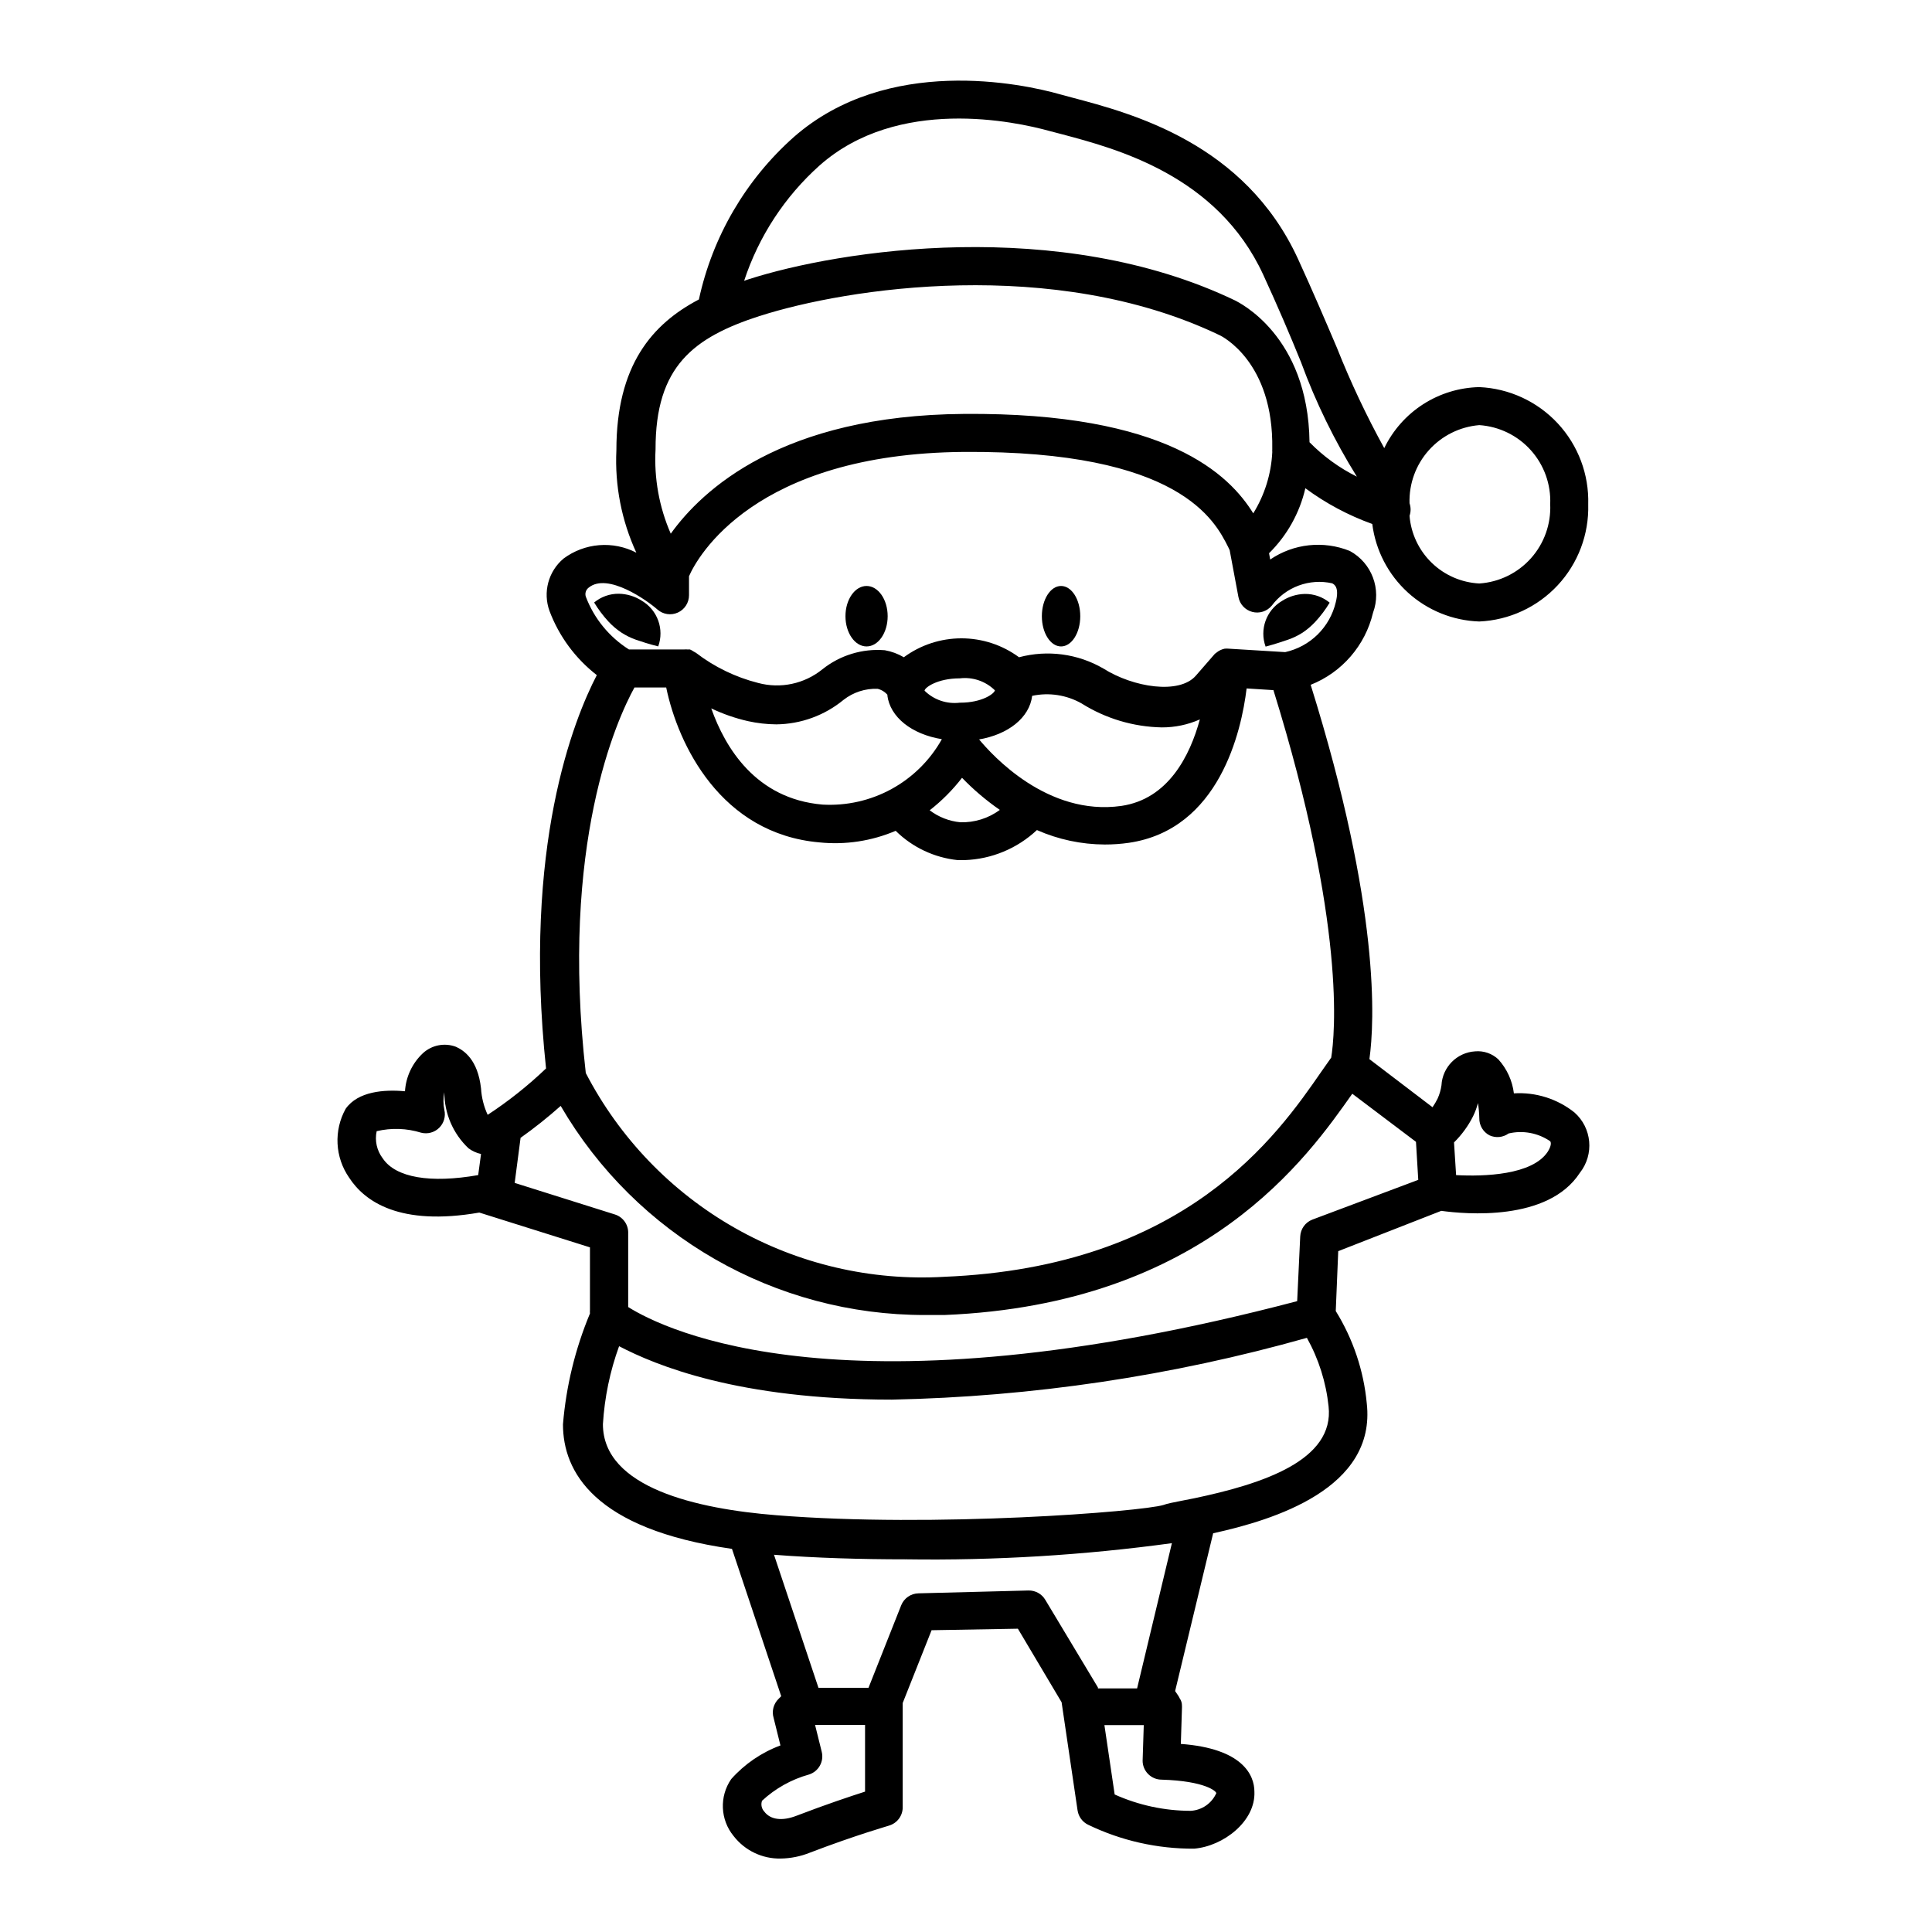 <?xml version="1.0" encoding="UTF-8"?>
<!-- Uploaded to: ICON Repo, www.iconrepo.com, Generator: ICON Repo Mixer Tools -->
<svg fill="#000000" width="800px" height="800px" version="1.1" viewBox="144 144 512 512" xmlns="http://www.w3.org/2000/svg">
 <g>
  <path d="m561.22 438.79c-4.535-3.602-10.242-5.398-16.023-5.039-0.41-3.359-1.855-6.512-4.129-9.02-1.656-1.547-3.891-2.316-6.148-2.113-4.832 0.301-8.668 4.18-8.918 9.016-0.172 1.199-0.512 2.371-1.008 3.477-0.395 0.805-0.852 1.578-1.359 2.316l-16.727-12.746c1.359-9.672 2.973-39.902-15.566-99.199 8.293-3.289 14.457-10.414 16.523-19.094 2.309-6.227-0.309-13.203-6.144-16.375-6.977-2.816-14.895-1.965-21.109 2.269l-0.301-1.664h-0.004c4.781-4.711 8.121-10.688 9.625-17.23 5.418 4.004 11.391 7.195 17.734 9.473 0.883 6.977 4.223 13.41 9.418 18.148 5.199 4.734 11.918 7.465 18.945 7.695 7.922-0.352 15.383-3.805 20.785-9.609 5.398-5.805 8.301-13.5 8.082-21.426 0.234-7.934-2.664-15.641-8.066-21.457-5.398-5.812-12.871-9.273-20.801-9.625-5.281 0.113-10.43 1.684-14.875 4.535-4.445 2.856-8.016 6.883-10.316 11.637-4.734-8.598-8.922-17.48-12.543-26.602-3.023-7.106-6.449-15.113-10.328-23.578-14.105-30.633-43.883-38.492-59.852-42.723l-3.176-0.855c-10.078-2.871-45.746-10.43-70.535 11.285-12.758 11.316-21.578 26.406-25.188 43.074-12.395 6.5-21.867 17.434-21.867 39.953-0.445 9.344 1.371 18.66 5.289 27.152-3.039-1.574-6.457-2.266-9.871-1.988-3.414 0.277-6.68 1.508-9.422 3.551-4.023 3.383-5.512 8.914-3.731 13.855 2.527 6.727 6.871 12.621 12.547 17.027-6.047 11.637-19.699 45.344-13.453 104.24-4.773 4.559-9.949 8.672-15.469 12.293-1.02-2.203-1.617-4.578-1.762-7-0.855-7.656-4.535-10.078-6.648-11.035-3.012-1.129-6.402-0.469-8.77 1.715-2.801 2.633-4.496 6.234-4.734 10.074-5.492-0.504-12.445 0-15.719 4.637-1.566 2.82-2.312 6.023-2.152 9.246 0.16 3.223 1.219 6.34 3.059 8.992 4.082 6.297 13.352 12.949 34.512 9.27l29.32 9.219v16.625c-0.027 0.301-0.027 0.605 0 0.906-3.906 9.355-6.32 19.27-7.152 29.375 0 12.445 8.16 27.762 44.789 33l13.047 39.047-0.707 0.707 0.004-0.004c-1.34 1.305-1.844 3.242-1.312 5.035l1.812 7.305h0.004c-5.016 1.859-9.496 4.922-13.051 8.918-3.184 4.617-2.918 10.789 0.656 15.117 2.977 3.836 7.59 6.039 12.445 5.941 2.66-0.035 5.289-0.562 7.758-1.559 12.242-4.684 20.859-7.106 20.906-7.152v-0.004c2.242-0.625 3.766-2.711 3.68-5.039v-27.457l7.656-19.297 22.871-0.402 11.586 19.496 4.231 28.668h0.004c0.246 1.641 1.285 3.055 2.773 3.781 8.762 4.234 18.379 6.406 28.113 6.348 7.809-0.656 16.324-7.305 15.973-15.113 0-4.383-3.125-11.438-19.496-12.645l0.301-9.574v-0.504h-0.004c0.023-0.719-0.188-1.426-0.605-2.016-0.125-0.281-0.277-0.551-0.453-0.805l-0.754-1.109 10.078-41.816c16.07-3.527 43.277-11.84 40.707-34.461-0.816-8.668-3.629-17.031-8.215-24.434l0.656-15.871 27.305-10.68c6.246 0.855 28.312 2.922 36.727-10.078h0.004c3.848-4.879 3.207-11.918-1.461-16.02zm-25.191-182.13c5.246 0.352 10.152 2.738 13.66 6.656 3.512 3.914 5.356 9.047 5.133 14.305 0.234 5.262-1.602 10.406-5.113 14.336-3.512 3.926-8.422 6.32-13.68 6.672-4.734-0.242-9.215-2.191-12.617-5.492s-5.488-7.723-5.871-12.445c0.375-1.074 0.375-2.246 0-3.324-0.16-5.164 1.668-10.191 5.109-14.043 3.441-3.856 8.23-6.238 13.379-6.664zm-174.82-68.82c20.754-18.387 51.891-11.637 60.961-9.117l3.273 0.855c14.41 3.828 41.16 10.883 53.305 37.18 3.828 8.312 7.254 16.324 10.078 23.328h-0.004c3.875 10.555 8.82 20.684 14.762 30.227-4.66-2.316-8.902-5.398-12.547-9.117-0.352-28.465-18.992-37.133-19.648-37.535-46.652-22.418-104.89-13.453-129.18-5.594l-1.008 0.352v0.004c3.867-11.773 10.766-22.32 20.004-30.582zm-15.871 39.902c22.973-7.406 77.938-15.922 121.77 5.039 0.605 0.25 14.461 7.055 14.055 30.23l0.004-0.004c-0.023 0.27-0.023 0.539 0 0.809-0.277 5.746-2.012 11.328-5.039 16.223-6.246-10.078-22.621-26.801-76.68-26.348-48.266 0.352-69.375 20.152-77.688 31.738-3.07-7.023-4.449-14.668-4.031-22.32-0.051-22.066 10.074-29.676 27.559-35.367zm-46.098 74.363c-0.273-0.871 0.031-1.816 0.754-2.367 5.039-4.133 15.617 3.477 18.238 5.793 1.484 1.305 3.598 1.621 5.398 0.805 1.805-0.812 2.961-2.606 2.965-4.586v-5.039c2.168-5.039 17.281-32.496 72.801-32.949 57.383-0.402 66.605 18.34 70.078 25.191l0.402 0.855 2.316 12.395 0.004 0.004c0.355 1.918 1.785 3.457 3.672 3.953 1.887 0.496 3.891-0.141 5.144-1.637 1.812-2.43 4.289-4.285 7.133-5.34 2.84-1.055 5.93-1.266 8.887-0.605 0.555 0.301 1.965 1.008 0.957 5.039-0.766 3.238-2.43 6.191-4.797 8.527-2.371 2.336-5.356 3.953-8.602 4.672l-14.863-0.906c-0.402-0.047-0.809-0.047-1.211 0-0.797 0.172-1.539 0.535-2.164 1.055l-0.402 0.301-5.039 5.793c-4.383 5.039-16.574 3.125-24.535-1.914v0.004c-6.75-3.918-14.781-4.984-22.32-2.973-4.422-3.258-9.773-5.016-15.266-5.016-5.492 0-10.844 1.758-15.266 5.016-1.555-0.918-3.262-1.547-5.039-1.863-5.945-0.484-11.855 1.32-16.523 5.039-4.777 3.883-11.133 5.234-17.078 3.625-5.957-1.512-11.547-4.219-16.426-7.961l-0.707-0.402h0.004c-0.285-0.199-0.59-0.367-0.91-0.504h-0.656 0.004c-0.301-0.027-0.605-0.027-0.906 0h-14.613c-5.231-3.301-9.246-8.219-11.434-14.004zm79.902 26.098c0.707 5.844 6.449 10.379 14.461 11.688-3.117 5.566-7.738 10.141-13.332 13.207-5.598 3.062-11.941 4.492-18.309 4.125-17.684-1.512-25.797-15.113-29.473-25.492v-0.004c3.106 1.484 6.367 2.617 9.723 3.379 2.465 0.547 4.981 0.836 7.508 0.855 6.512-0.066 12.805-2.359 17.836-6.5 2.566-2.008 5.762-3.043 9.016-2.922 1.047 0.254 1.98 0.836 2.672 1.664zm19.195 2.016c-3.43 0.414-6.859-0.754-9.32-3.176 0-0.805 3.375-3.273 9.32-3.273 3.43-0.418 6.859 0.75 9.32 3.172-0.102 0.809-3.273 3.277-9.219 3.277zm0.555 19.852v-0.004c3.066 3.184 6.441 6.051 10.074 8.566-3.027 2.234-6.715 3.387-10.477 3.273-2.949-0.281-5.758-1.383-8.113-3.172 3.227-2.516 6.121-5.43 8.617-8.668zm4.383-10.078c7.91-1.309 13.551-5.793 14.258-11.586v-0.004c4.465-0.953 9.125-0.238 13.098 2.016 6.379 4.008 13.73 6.203 21.262 6.348 3.469 0.012 6.902-0.707 10.078-2.113-2.621 9.621-8.363 21.109-20.809 22.922-19.547 2.769-34.211-13.402-37.785-17.734zm-91.141-13.805h8.414c3.125 15.113 14.461 38.793 40.656 41.059h0.004c6.867 0.695 13.801-0.363 20.152-3.074 4.434 4.375 10.227 7.113 16.422 7.762h1.863c7.137-0.242 13.941-3.074 19.145-7.961 5.668 2.504 11.793 3.805 17.988 3.828 2.141 0.004 4.277-0.148 6.398-0.453 23.98-3.527 29.824-29.625 31.188-40.91l7.106 0.453c19.293 62.172 16.27 91.492 15.312 97.387l-2.621 3.727c-11.637 16.828-35.871 51.793-100.01 54.359l0.004 0.004c-19.348 1.117-38.602-3.387-55.445-12.973-16.844-9.582-30.551-23.836-39.473-41.035-6.902-60.711 8.312-93.859 12.895-102.17zm-66.703 124.79c-1.566-2.051-2.156-4.684-1.613-7.203 3.894-0.926 7.969-0.785 11.789 0.402 1.711 0.434 3.523-0.055 4.777-1.293 1.258-1.234 1.777-3.039 1.371-4.754-0.316-1.547-0.316-3.141 0-4.684 0 5.621 2.312 10.996 6.398 14.859 0.988 0.734 2.121 1.246 3.324 1.512l-0.754 5.594c-12.648 2.215-21.867 0.703-25.293-4.434zm109.63 174.22c-3.777 1.461-6.902 1.059-8.516-1.109-0.723-0.77-0.953-1.879-0.602-2.871 3.531-3.277 7.801-5.66 12.441-6.953 2.551-0.801 4.035-3.453 3.375-6.047l-1.762-7.106h13.25v17.684c-3.777 1.211-10.176 3.328-18.188 6.402zm65.949-57.234c-0.926-1.562-2.621-2.504-4.434-2.469l-29.172 0.754c-2.027 0.039-3.832 1.293-4.582 3.176l-8.664 21.867h-13.254l-11.789-35.266c11.035 0.855 23.023 1.211 34.914 1.211v-0.004c23.586 0.348 47.164-1.086 70.535-4.281l-9.223 38.488h-10.379v-0.25zm45.344 51.188c-1.195 2.734-3.824 4.566-6.805 4.734-6.945-0.008-13.812-1.484-20.152-4.332l-2.719-18.391h10.43l-0.301 9.422h-0.004c0 1.336 0.531 2.617 1.477 3.562 0.945 0.945 2.227 1.477 3.562 1.477 11.637 0.352 14.461 3.125 14.461 3.527zm-5.894-78.09-3.074 0.605c-2.418 0.453-4.281 0.855-5.039 1.16-5.742 1.762-60.809 6.098-102.62 2.719-20.957-1.664-45.949-7.254-45.949-24.133 0.43-7.059 1.871-14.016 4.285-20.656 9.672 5.035 31.488 14.156 72.297 14.156 37.207-0.762 74.164-6.262 109.98-16.375 3.121 5.594 5.074 11.766 5.742 18.137 1.613 14.309-17.379 20.555-35.617 24.387zm31.336-73.859c-1.871 0.719-3.137 2.481-3.227 4.484l-0.805 17.129c-119.35 31.387-167.41 7.758-177.29 1.562v-19.5c0.105-2.285-1.344-4.352-3.527-5.035l-26.551-8.363 1.562-11.941c3.695-2.625 7.246-5.449 10.629-8.465 20.027 34.379 56.844 55.492 96.633 55.418h5.039c69.32-2.82 96.426-42.117 108.11-58.641l16.879 12.746 0.605 10.078zm62.371-17.988c-4.082 6.199-16.879 6.602-24.285 6.199l-0.555-8.664h0.004c2.047-2.012 3.746-4.344 5.035-6.902 0.555-1.133 0.992-2.312 1.312-3.527 0.203 1.316 0.32 2.644 0.352 3.981-0.043 1.922 1.012 3.699 2.719 4.582 1.648 0.75 3.574 0.559 5.039-0.504 3.805-0.898 7.812-0.148 11.035 2.066 0 0 0.652 0.707-0.656 2.769z"/>
  <path d="m379.24 307.3c0 4.426-2.504 8.012-5.594 8.012-3.086 0-5.59-3.586-5.59-8.012 0-4.422 2.504-8.012 5.59-8.012 3.09 0 5.594 3.59 5.594 8.012"/>
  <path d="m430.28 307.3c0 4.426-2.277 8.012-5.09 8.012-2.809 0-5.086-3.586-5.086-8.012 0-4.422 2.277-8.012 5.086-8.012 2.812 0 5.09 3.59 5.09 8.012"/>
  <path d="m312.54 313.54c1.562 0.504 3.223 1.109 5.894 1.762v0.004c1.645-4.547-0.176-9.625-4.336-12.094-1.816-1.176-3.93-1.824-6.094-1.863-2.391-0.027-4.711 0.793-6.551 2.32 1.086 1.801 2.352 3.488 3.777 5.035 1.023 1.105 2.176 2.086 3.426 2.922 1.215 0.789 2.516 1.434 3.883 1.914z"/>
  <path d="m485.29 313.54c1.363-0.465 2.664-1.09 3.879-1.863 1.254-0.836 2.402-1.816 3.426-2.922 1.426-1.547 2.691-3.234 3.781-5.039-1.84-1.523-4.164-2.344-6.551-2.316-2.168 0.039-4.277 0.688-6.098 1.863-4.156 2.469-5.977 7.543-4.332 12.094 2.672-0.707 4.383-1.312 5.894-1.816z"/>
 </g>
</svg>